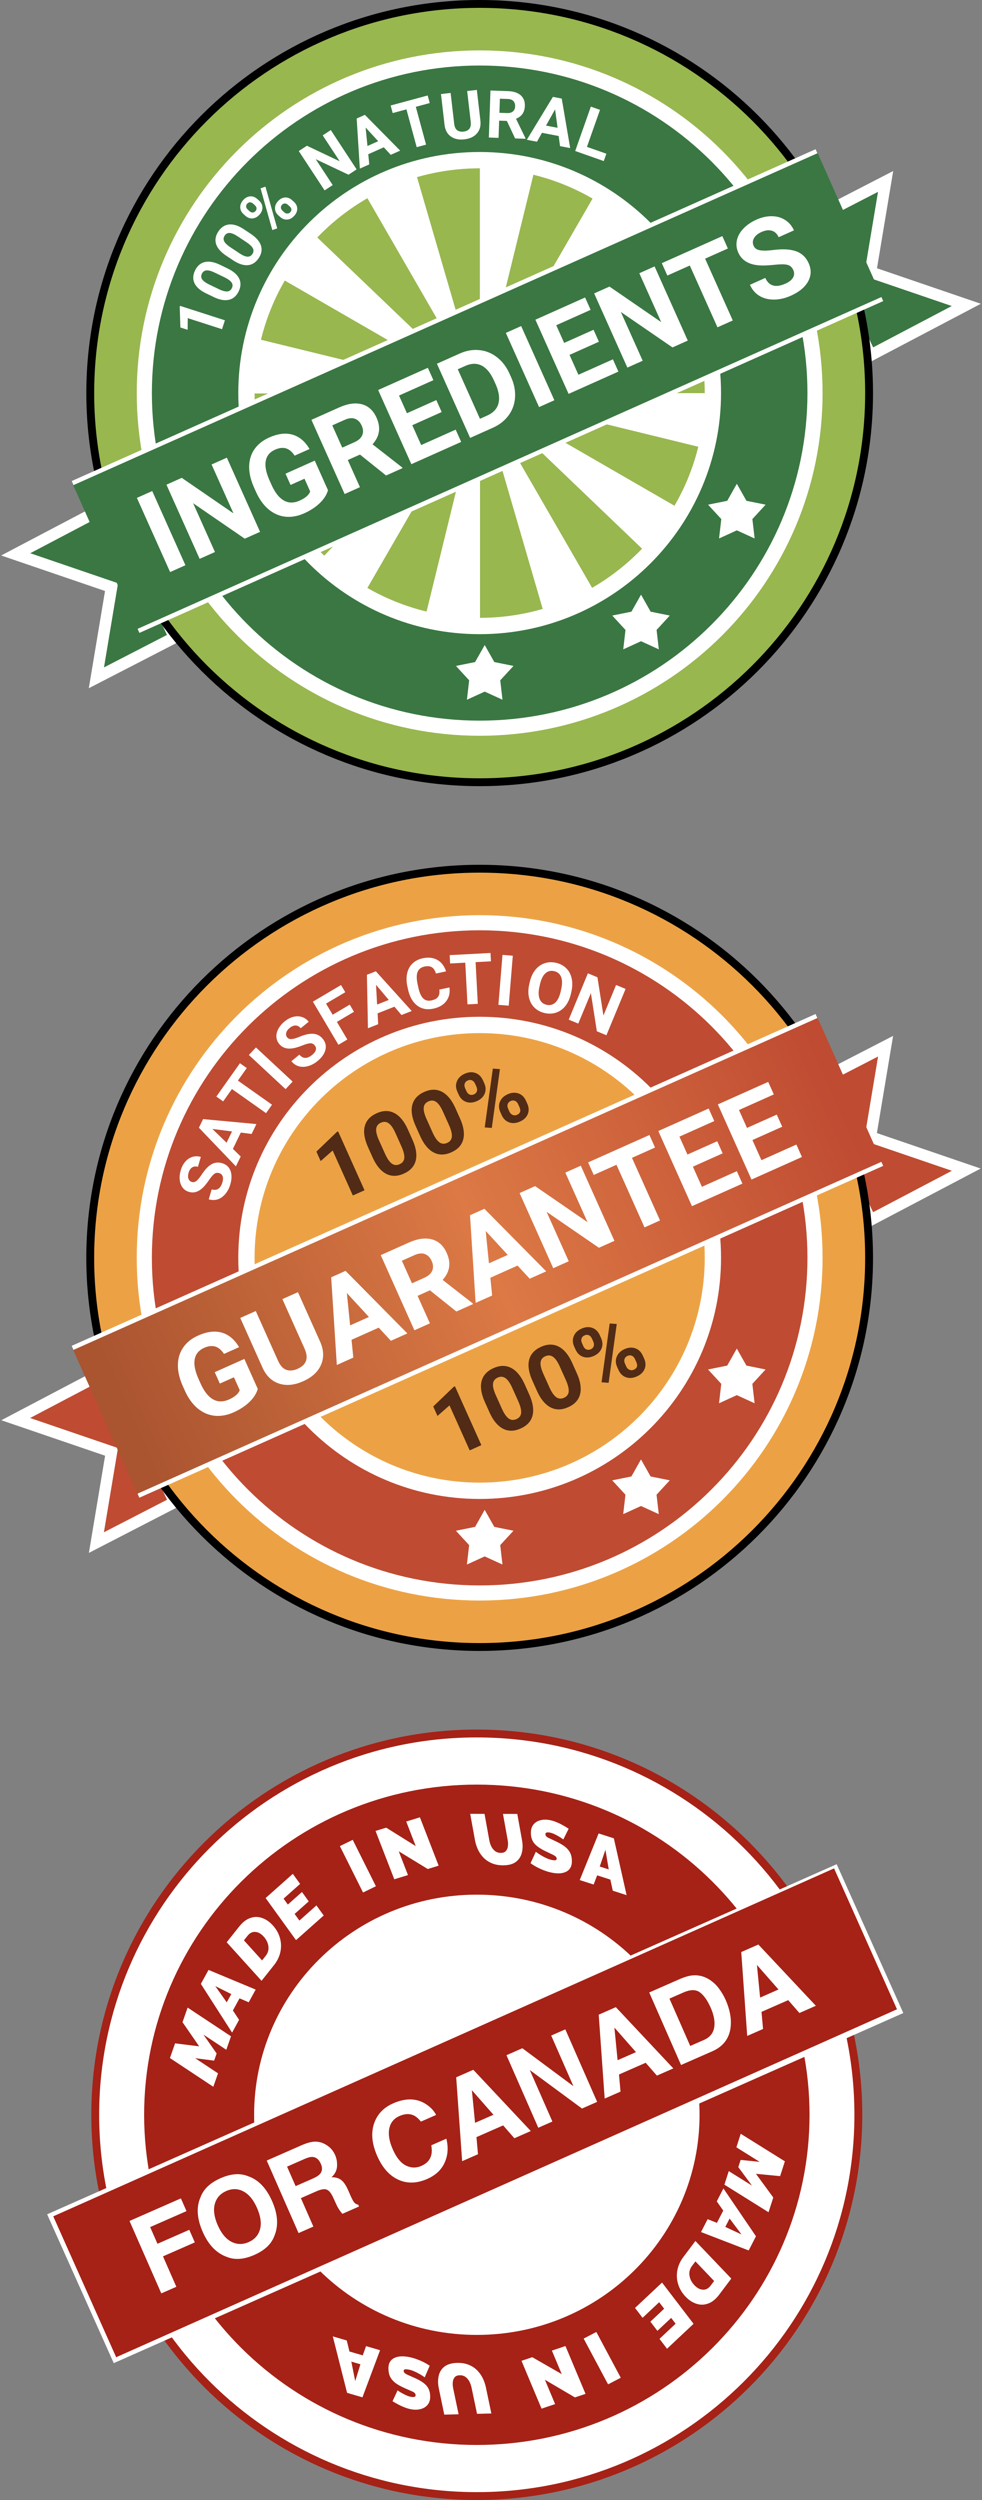 <svg width="125" height="318" viewBox="0 0 125 318" fill="none" xmlns="http://www.w3.org/2000/svg">
<rect x="0" y="0" width="125" height="318" fill="#808080" stroke="none"/>
<path d="M102.781 28.206L112.73 23.078L110.805 34.617L123.001 38.783L110.805 45.194L102.781 28.206Z" fill="#3A7742" stroke="white" stroke-width="1.469"/>
<path d="M22.22 81.091L12.27 86.219L14.196 74.681L2 70.514L14.196 64.104L22.22 81.091Z" fill="#3A7742" stroke="white" stroke-width="1.469"/>
<path d="M110.626 50C110.626 77.337 88.434 99.5 61.057 99.5C33.681 99.5 11.489 77.337 11.489 50C11.489 22.663 33.681 0.5 61.057 0.5C88.434 0.5 110.626 22.663 110.626 50Z" fill="#98B74F" stroke="black"/>
<path d="M97.207 50C97.207 69.922 81.032 86.09 61.057 86.09C41.083 86.09 24.908 69.922 24.908 50C24.908 30.078 41.083 13.91 61.057 13.91C81.032 13.91 97.207 30.078 97.207 50Z" stroke="white" stroke-width="15"/>
<path d="M97.281 50C97.281 69.967 81.07 86.167 61.057 86.167C41.044 86.167 24.833 69.967 24.833 50C24.833 30.033 41.044 13.834 61.057 13.834C81.07 13.834 97.281 30.033 97.281 50Z" stroke="#3A7742" stroke-width="11"/>
<path d="M90.704 50.022C90.704 52.392 90.419 54.753 89.855 57.055L61.084 50.022H90.704Z" fill="white"/>
<path d="M86.734 64.841C85.549 66.894 84.12 68.797 82.48 70.509L61.088 50.039L86.734 64.841Z" fill="white"/>
<path d="M75.897 75.683C73.842 76.868 71.652 77.803 69.375 78.467L61.098 50.059L75.897 75.683Z" fill="white"/>
<path d="M61.101 79.621C58.727 79.621 56.363 79.336 54.058 78.772L61.101 50.041L61.101 79.621Z" fill="white"/>
<path d="M46.272 75.638C44.217 74.453 42.312 73.025 40.598 71.386L61.082 50.02L46.272 75.638Z" fill="white"/>
<path d="M35.451 64.832C34.264 62.779 33.329 60.592 32.665 58.317L61.103 50.042L35.451 64.832Z" fill="white"/>
<path d="M31.48 50.041C31.48 47.672 31.765 45.31 32.329 43.009L61.101 50.041L31.48 50.041Z" fill="white"/>
<path d="M31.479 50.041C31.479 47.671 31.765 45.31 32.329 43.008L61.1 50.041L31.479 50.041Z" fill="white"/>
<path d="M35.45 35.222C36.635 33.169 38.063 31.266 39.703 29.554L61.095 50.024L35.45 35.222Z" fill="white"/>
<path d="M46.287 24.38C48.342 23.195 50.531 22.26 52.809 21.596L61.086 50.004L46.287 24.38Z" fill="white"/>
<path d="M61.084 20.442C63.458 20.442 65.822 20.727 68.127 21.291L61.084 50.022L61.084 20.442Z" fill="white"/>
<path d="M75.913 24.424C77.969 25.609 79.874 27.036 81.588 28.675L61.103 50.041L75.913 24.424Z" fill="white"/>
<path d="M86.733 35.233C87.919 37.285 88.855 39.472 89.519 41.748L61.081 50.023L86.733 35.233Z" fill="white"/>
<path d="M90.704 50.022C90.704 52.391 90.418 54.752 89.854 57.054L61.083 50.022L90.704 50.022Z" fill="white"/>
<path d="M81.597 75.641L82.82 77.806L85.26 78.298L83.576 80.129L83.861 82.598L81.597 81.564L79.334 82.598L79.62 80.129L77.935 78.298L80.375 77.806L81.597 75.641Z" fill="white"/>
<path d="M61.699 82.049L62.921 84.215L65.362 84.707L63.677 86.537L63.962 89.007L61.699 87.972L59.435 89.007L59.721 86.537L58.036 84.707L60.476 84.215L61.699 82.049Z" fill="white"/>
<path d="M93.793 61.537L95.015 63.703L97.456 64.195L95.771 66.025L96.057 68.495L93.793 67.46L91.529 68.495L91.815 66.025L90.13 64.195L92.57 63.703L93.793 61.537Z" fill="white"/>
<rect width="103.703" height="21.159" transform="matrix(0.913 -0.407 0.407 0.913 9.132 61.188)" fill="white"/>
<rect width="103.786" height="20.03" transform="matrix(0.913 -0.407 0.407 0.913 9.324 61.72)" fill="#3A7742"/>
<path d="M23.602 71.896L21.654 72.767L17.426 63.331L19.375 62.461L23.602 71.896Z" fill="white"/>
<path d="M33.103 67.651L31.155 68.521L24.581 64.008L27.362 70.216L25.414 71.087L21.186 61.651L23.134 60.781L29.721 65.304L26.933 59.083L28.875 58.215L33.103 67.651Z" fill="white"/>
<path d="M41.751 62.355C41.588 62.931 41.239 63.479 40.702 63.998C40.164 64.514 39.505 64.945 38.726 65.294C37.908 65.659 37.11 65.803 36.332 65.726C35.557 65.642 34.848 65.336 34.207 64.809C33.569 64.279 33.041 63.559 32.622 62.647L32.335 62.005C31.913 61.063 31.706 60.178 31.714 59.35C31.725 58.516 31.948 57.784 32.382 57.154C32.819 56.518 33.441 56.02 34.246 55.66C35.367 55.159 36.364 55.035 37.236 55.288C38.106 55.537 38.828 56.145 39.402 57.113L37.506 57.96C37.177 57.459 36.807 57.15 36.396 57.032C35.99 56.913 35.527 56.97 35.007 57.202C34.345 57.498 33.952 57.972 33.828 58.623C33.704 59.275 33.86 60.092 34.295 61.075L34.565 61.678C35.008 62.667 35.532 63.33 36.135 63.667C36.738 64.004 37.403 64.01 38.13 63.685C38.862 63.359 39.314 62.97 39.486 62.52L38.758 60.893L36.985 61.685L36.343 60.253L40.064 58.59L41.751 62.355Z" fill="white"/>
<path d="M45.822 57.822L44.27 58.515L45.818 61.969L43.87 62.84L39.642 53.404L43.155 51.834C44.272 51.335 45.245 51.199 46.074 51.425C46.903 51.651 47.52 52.218 47.927 53.125C48.215 53.769 48.316 54.369 48.228 54.927C48.142 55.478 47.873 56.008 47.42 56.517L51.193 59.459L51.234 59.549L49.143 60.484L45.822 57.822ZM43.565 56.941L45.136 56.238C45.626 56.02 45.949 55.727 46.107 55.361C46.263 54.991 46.244 54.587 46.048 54.151C45.849 53.706 45.564 53.413 45.195 53.272C44.829 53.13 44.385 53.175 43.861 53.409L42.296 54.108L43.565 56.941Z" fill="white"/>
<path d="M56.221 52.413L52.48 54.085L53.612 56.612L58.002 54.651L58.702 56.212L52.364 59.044L48.136 49.609L54.461 46.783L55.167 48.357L50.79 50.313L51.798 52.562L55.538 50.89L56.221 52.413Z" fill="white"/>
<path d="M59.845 55.702L55.617 46.266L58.527 44.966C59.358 44.595 60.184 44.451 61.007 44.535C61.831 44.612 62.582 44.914 63.26 45.441C63.936 45.964 64.47 46.663 64.863 47.54L65.058 47.975C65.451 48.852 65.618 49.713 65.56 50.558C65.507 51.401 65.235 52.157 64.746 52.827C64.256 53.497 63.599 54.019 62.774 54.393L59.845 55.702ZM58.271 46.97L61.093 53.269L62.035 52.849C62.797 52.508 63.268 51.999 63.448 51.323C63.628 50.646 63.515 49.843 63.11 48.915L62.886 48.416C62.456 47.457 61.932 46.82 61.313 46.505C60.692 46.187 59.998 46.198 59.232 46.541L58.271 46.97Z" fill="white"/>
<path d="M70.567 50.911L68.618 51.781L64.391 42.346L66.339 41.475L70.567 50.911Z" fill="white"/>
<path d="M76.235 43.47L72.494 45.142L73.627 47.669L78.017 45.707L78.716 47.269L72.378 50.101L68.151 40.666L74.476 37.84L75.181 39.414L70.805 41.37L71.812 43.619L75.553 41.947L76.235 43.47Z" fill="white"/>
<path d="M87.548 43.323L85.6 44.193L79.026 39.68L81.808 45.888L79.859 46.758L75.632 37.323L77.58 36.452L84.166 40.976L81.379 34.755L83.321 33.887L87.548 43.323Z" fill="white"/>
<path d="M92.65 31.609L89.754 32.903L93.276 40.764L91.328 41.634L87.806 33.773L84.948 35.05L84.243 33.475L91.945 30.034L92.65 31.609Z" fill="white"/>
<path d="M100.979 34.35C100.815 33.983 100.559 33.76 100.212 33.682C99.863 33.599 99.303 33.601 98.531 33.687C97.757 33.768 97.125 33.791 96.636 33.755C95.303 33.656 94.417 33.116 93.978 32.136C93.749 31.626 93.689 31.108 93.796 30.583C93.906 30.052 94.18 29.554 94.616 29.089C95.056 28.623 95.612 28.24 96.283 27.94C96.958 27.638 97.615 27.492 98.254 27.503C98.89 27.508 99.453 27.669 99.943 27.984C100.437 28.298 100.81 28.738 101.064 29.303L99.116 30.174C98.922 29.742 98.636 29.468 98.257 29.352C97.875 29.232 97.438 29.283 96.945 29.503C96.468 29.716 96.144 29.983 95.971 30.304C95.795 30.621 95.781 30.943 95.929 31.271C96.066 31.578 96.335 31.767 96.735 31.837C97.14 31.905 97.684 31.895 98.367 31.808C99.624 31.645 100.616 31.697 101.344 31.963C102.071 32.229 102.599 32.73 102.928 33.464C103.294 34.281 103.272 35.06 102.862 35.804C102.45 36.543 101.72 37.146 100.672 37.614C99.945 37.939 99.224 38.103 98.508 38.107C97.79 38.106 97.17 37.945 96.647 37.624C96.128 37.301 95.732 36.835 95.459 36.226L97.414 35.352C97.881 36.394 98.737 36.636 99.984 36.078C100.447 35.871 100.767 35.617 100.944 35.315C101.118 35.009 101.13 34.687 100.979 34.35Z" fill="white"/>
<path d="M28.628 40.743L28.263 41.874L23.899 40.468L23.883 41.953L22.962 41.657L22.877 39.025L22.917 38.904L28.628 40.743Z" fill="white"/>
<path d="M28.952 34.138C29.698 34.498 30.194 34.927 30.441 35.426C30.687 35.925 30.666 36.472 30.378 37.067C30.094 37.654 29.683 38.01 29.145 38.133C28.607 38.257 27.974 38.148 27.246 37.807L26.253 37.328C25.5 36.964 25.003 36.533 24.763 36.034C24.524 35.532 24.547 34.988 24.831 34.401C25.114 33.813 25.526 33.458 26.064 33.334C26.6 33.209 27.231 33.317 27.959 33.659L28.952 34.138ZM27.345 34.682C26.898 34.466 26.543 34.371 26.281 34.397C26.017 34.419 25.823 34.56 25.698 34.819C25.576 35.07 25.584 35.304 25.72 35.519C25.856 35.73 26.128 35.939 26.537 36.145L27.849 36.778C28.289 36.99 28.645 37.089 28.917 37.074C29.188 37.056 29.387 36.914 29.515 36.65C29.641 36.389 29.63 36.151 29.481 35.936C29.332 35.721 29.048 35.509 28.628 35.3L27.345 34.682Z" fill="white"/>
<path d="M31.917 29.744C32.607 30.203 33.039 30.697 33.214 31.225C33.389 31.753 33.293 32.292 32.926 32.842C32.564 33.384 32.108 33.68 31.558 33.729C31.008 33.778 30.396 33.583 29.723 33.145L28.805 32.534C28.108 32.071 27.676 31.575 27.507 31.048C27.339 30.518 27.437 29.982 27.799 29.439C28.161 28.896 28.617 28.601 29.167 28.552C29.715 28.501 30.326 28.695 31 29.134L31.917 29.744ZM30.251 30.063C29.837 29.788 29.499 29.645 29.236 29.635C28.972 29.62 28.76 29.733 28.6 29.973C28.445 30.205 28.42 30.437 28.526 30.669C28.631 30.897 28.872 31.141 29.249 31.402L30.461 32.209C30.867 32.479 31.206 32.626 31.478 32.648C31.749 32.667 31.966 32.555 32.129 32.31C32.29 32.069 32.312 31.831 32.194 31.598C32.076 31.365 31.823 31.116 31.436 30.852L30.251 30.063Z" fill="white"/>
<path d="M31.001 27.238C30.729 26.992 30.589 26.703 30.581 26.374C30.571 26.043 30.696 25.734 30.956 25.448C31.22 25.158 31.516 25.001 31.845 24.977C32.172 24.952 32.479 25.069 32.766 25.329L32.985 25.527C33.259 25.776 33.399 26.064 33.405 26.392C33.411 26.719 33.284 27.026 33.024 27.312C32.762 27.6 32.467 27.758 32.138 27.786C31.809 27.809 31.502 27.692 31.218 27.434L31.001 27.238ZM31.767 26.867C31.889 26.977 32.019 27.032 32.157 27.031C32.294 27.026 32.415 26.967 32.518 26.854C32.622 26.74 32.666 26.616 32.652 26.48C32.638 26.345 32.568 26.221 32.442 26.107L32.216 25.902C32.094 25.792 31.965 25.736 31.829 25.735C31.693 25.733 31.572 25.792 31.465 25.909C31.363 26.021 31.319 26.145 31.331 26.282C31.342 26.418 31.413 26.545 31.545 26.665L31.767 26.867ZM35.422 27.382C35.148 27.134 35.009 26.845 35.005 26.515C34.999 26.184 35.125 25.876 35.383 25.592C35.645 25.304 35.94 25.147 36.267 25.121C36.593 25.092 36.902 25.209 37.193 25.472L37.412 25.671C37.684 25.918 37.825 26.205 37.835 26.532C37.843 26.858 37.715 27.166 37.451 27.456C37.185 27.748 36.888 27.906 36.559 27.93C36.23 27.953 35.926 27.839 35.648 27.587L35.422 27.382ZM36.191 27.013C36.303 27.115 36.432 27.165 36.577 27.163C36.723 27.162 36.846 27.107 36.945 26.997C37.17 26.75 37.146 26.502 36.872 26.253L36.64 26.043C36.518 25.933 36.389 25.879 36.254 25.881C36.116 25.882 35.995 25.939 35.892 26.053C35.788 26.167 35.743 26.292 35.755 26.429C35.766 26.564 35.835 26.69 35.963 26.806L36.191 27.013ZM35.287 29.047L34.665 29.267L33.166 23.959L33.788 23.74L35.287 29.047Z" fill="white"/>
<path d="M45.394 21.546L44.361 22.223L40.188 20.249L42.351 23.54L41.318 24.217L38.032 19.215L39.064 18.538L43.245 20.517L41.078 17.219L42.107 16.544L45.394 21.546Z" fill="white"/>
<path d="M48.854 18.737L46.877 19.619L47.004 20.912L45.804 21.446L45.401 15.075L46.446 14.609L50.937 19.159L49.737 19.694L48.854 18.737ZM46.774 18.571L48.142 17.961L46.54 16.223L46.774 18.571Z" fill="white"/>
<path d="M54.701 13.108L52.928 13.587L54.234 18.398L53.042 18.721L51.736 13.91L49.988 14.383L49.726 13.419L54.439 12.144L54.701 13.108Z" fill="white"/>
<path d="M60.697 11.436L61.151 15.351C61.226 16.001 61.081 16.539 60.716 16.964C60.354 17.39 59.819 17.643 59.113 17.725C58.418 17.805 57.845 17.685 57.393 17.365C56.941 17.045 56.675 16.564 56.592 15.923L56.133 11.963L57.36 11.822L57.815 15.744C57.86 16.133 57.985 16.407 58.191 16.565C58.4 16.72 58.669 16.779 58.999 16.741C59.689 16.661 59.997 16.259 59.924 15.534L59.466 11.578L60.697 11.436Z" fill="white"/>
<path d="M64.52 15.381L63.536 15.347L63.461 17.536L62.227 17.494L62.432 11.514L64.658 11.59C65.365 11.614 65.906 11.79 66.279 12.118C66.652 12.447 66.829 12.898 66.809 13.473C66.795 13.881 66.695 14.219 66.507 14.486C66.322 14.752 66.047 14.959 65.682 15.108L66.894 17.596L66.892 17.653L65.568 17.608L64.52 15.381ZM63.571 14.349L64.566 14.383C64.876 14.394 65.119 14.324 65.294 14.174C65.47 14.021 65.562 13.806 65.572 13.529C65.581 13.247 65.508 13.023 65.352 12.856C65.198 12.689 64.956 12.6 64.624 12.588L63.632 12.554L63.571 14.349Z" fill="white"/>
<path d="M71.114 17.301L68.987 16.894L68.351 18.027L67.061 17.78L70.38 12.323L71.504 12.538L72.579 18.837L71.29 18.59L71.114 17.301ZM69.503 15.976L70.975 16.257L70.657 13.916L69.503 15.976Z" fill="white"/>
<path d="M74.712 18.683L77.185 19.553L76.855 20.488L73.218 19.208L75.21 13.563L76.374 13.973L74.712 18.683Z" fill="white"/>
<path d="M102.778 138.204L112.728 133.076L110.802 144.615L122.999 148.781L110.802 155.191L102.778 138.204Z" fill="#BF4B32" stroke="white" stroke-width="1.454"/>
<path d="M22.221 191.089L12.271 196.217L14.197 184.679L2 180.512L14.197 174.102L22.221 191.089Z" fill="#BF4B32" stroke="white" stroke-width="1.454"/>
<path d="M110.626 160C110.626 187.337 88.433 209.5 61.056 209.5C33.679 209.5 11.486 187.337 11.486 160C11.486 132.663 33.679 110.5 61.056 110.5C88.433 110.5 110.626 132.663 110.626 160Z" fill="#ECA244" stroke="black"/>
<path d="M97.206 160C97.206 179.922 81.03 196.09 61.055 196.09C41.08 196.09 24.905 179.922 24.905 160C24.905 140.078 41.08 123.911 61.055 123.911C81.03 123.911 97.206 140.078 97.206 160Z" stroke="white" stroke-width="15"/>
<path d="M97.281 160C97.281 179.967 81.07 196.167 61.056 196.167C41.043 196.167 24.831 179.967 24.831 160C24.831 140.033 41.043 123.833 61.056 123.833C81.07 123.833 97.281 140.033 97.281 160Z" stroke="#BF4B32" stroke-width="11"/>
<path d="M81.593 185.641L82.815 187.807L85.256 188.298L83.571 190.129L83.857 192.598L81.593 191.564L79.329 192.598L79.615 190.129L77.93 188.298L80.37 187.807L81.593 185.641Z" fill="white"/>
<path d="M61.696 192.052L62.919 194.218L65.359 194.709L63.674 196.54L63.96 199.01L61.696 197.975L59.432 199.01L59.718 196.54L58.033 194.709L60.474 194.218L61.696 192.052Z" fill="white"/>
<path d="M93.79 171.538L95.012 173.704L97.453 174.196L95.768 176.026L96.053 178.496L93.79 177.461L91.526 178.496L91.811 176.026L90.126 174.196L92.567 173.704L93.79 171.538Z" fill="white"/>
<rect width="103.705" height="21.159" transform="matrix(0.913 -0.407 0.407 0.913 9.128 171.19)" fill="white"/>
<rect width="103.788" height="20.03" transform="matrix(0.913 -0.407 0.407 0.913 9.32 171.721)" fill="url(#paint0_linear_1203_6240)"/>
<path d="M32.812 176.67C32.647 177.253 32.293 177.808 31.749 178.335C31.204 178.857 30.537 179.294 29.747 179.647C28.918 180.017 28.11 180.163 27.322 180.085C26.536 180 25.818 179.69 25.168 179.156C24.523 178.619 23.987 177.889 23.563 176.965L23.272 176.315C22.844 175.361 22.634 174.464 22.643 173.625C22.654 172.78 22.879 172.038 23.32 171.4C23.763 170.756 24.392 170.251 25.208 169.887C26.344 169.379 27.354 169.254 28.238 169.51C29.119 169.762 29.851 170.379 30.432 171.359L28.511 172.217C28.178 171.709 27.803 171.396 27.387 171.277C26.975 171.157 26.506 171.214 25.979 171.449C25.308 171.749 24.91 172.229 24.785 172.889C24.659 173.549 24.817 174.377 25.258 175.373L25.531 175.983C25.98 176.986 26.511 177.658 27.122 177.999C27.733 178.341 28.407 178.347 29.143 178.018C29.885 177.686 30.343 177.293 30.517 176.836L29.779 175.189L27.983 175.991L27.333 174.54L31.103 172.856L32.812 176.67Z" fill="white"/>
<path d="M37.925 164.362L40.747 170.658C41.215 171.704 41.257 172.679 40.872 173.581C40.491 174.481 39.733 175.185 38.596 175.693C37.478 176.193 36.457 176.294 35.535 175.997C34.612 175.7 33.913 175.038 33.437 174.011L30.583 167.643L32.557 166.761L35.384 173.07C35.664 173.696 36.018 174.087 36.446 174.243C36.876 174.392 37.357 174.348 37.887 174.111C38.997 173.615 39.3 172.781 38.796 171.609L35.945 165.247L37.925 164.362Z" fill="white"/>
<path d="M48.208 168.877L44.748 170.423L44.972 172.687L42.873 173.624L42.156 162.472L43.985 161.654L51.854 169.612L49.755 170.549L48.208 168.877ZM44.566 168.589L46.961 167.519L44.153 164.479L44.566 168.589Z" fill="white"/>
<path d="M54.727 164.128L53.155 164.831L54.723 168.33L52.749 169.212L48.466 159.653L52.025 158.062C53.157 157.556 54.142 157.418 54.982 157.647C55.822 157.876 56.447 158.45 56.859 159.369C57.151 160.022 57.253 160.63 57.164 161.195C57.078 161.754 56.805 162.291 56.346 162.806L60.169 165.786L60.21 165.878L58.091 166.825L54.727 164.128ZM52.44 163.235L54.032 162.524C54.528 162.302 54.856 162.006 55.016 161.635C55.174 161.26 55.154 160.851 54.956 160.409C54.754 159.958 54.466 159.661 54.091 159.519C53.721 159.374 53.271 159.42 52.74 159.658L51.154 160.366L52.44 163.235Z" fill="white"/>
<path d="M65.88 160.981L62.42 162.527L62.644 164.79L60.545 165.728L59.828 154.576L61.657 153.758L69.526 161.716L67.427 162.653L65.88 160.981ZM62.238 160.693L64.633 159.623L61.825 156.583L62.238 160.693Z" fill="white"/>
<path d="M78.211 157.835L76.237 158.717L69.577 154.144L72.395 160.434L70.421 161.316L66.138 151.756L68.112 150.874L74.785 155.458L71.96 149.155L73.928 148.276L78.211 157.835Z" fill="white"/>
<path d="M83.38 145.967L80.445 147.278L84.014 155.242L82.04 156.124L78.472 148.16L75.577 149.454L74.862 147.858L82.665 144.372L83.38 145.967Z" fill="white"/>
<path d="M91.987 146.707L88.198 148.401L89.345 150.961L93.792 148.974L94.501 150.556L88.08 153.425L83.797 143.866L90.205 141.003L90.92 142.598L86.485 144.58L87.506 146.858L91.296 145.165L91.987 146.707Z" fill="white"/>
<path d="M99.567 143.321L95.777 145.014L96.924 147.575L101.372 145.587L102.081 147.17L95.659 150.039L91.376 140.48L97.784 137.616L98.499 139.212L94.065 141.193L95.086 143.471L98.875 141.778L99.567 143.321Z" fill="white"/>
<path d="M27.902 149.222C27.663 149.151 27.456 149.182 27.28 149.313C27.102 149.443 26.878 149.706 26.609 150.101C26.337 150.496 26.095 150.801 25.882 151.015C25.301 151.599 24.693 151.798 24.056 151.61C23.725 151.513 23.458 151.334 23.254 151.073C23.049 150.809 22.924 150.481 22.881 150.091C22.838 149.698 22.881 149.285 23.009 148.851C23.138 148.414 23.332 148.048 23.593 147.753C23.851 147.458 24.152 147.259 24.496 147.156C24.841 147.051 25.198 147.052 25.565 147.16L25.193 148.42C24.913 148.338 24.669 148.362 24.463 148.493C24.254 148.623 24.102 148.848 24.008 149.167C23.917 149.476 23.913 149.734 23.994 149.944C24.073 150.153 24.219 150.289 24.432 150.351C24.631 150.41 24.827 150.359 25.02 150.2C25.215 150.038 25.428 149.78 25.661 149.425C26.088 148.772 26.51 148.328 26.926 148.095C27.343 147.861 27.79 147.814 28.266 147.955C28.797 148.11 29.154 148.433 29.339 148.923C29.521 149.412 29.512 149.995 29.312 150.673C29.173 151.143 28.961 151.546 28.676 151.883C28.388 152.218 28.064 152.444 27.704 152.56C27.344 152.673 26.966 152.672 26.571 152.555L26.944 151.291C27.62 151.49 28.077 151.186 28.315 150.379C28.403 150.08 28.412 149.828 28.341 149.625C28.267 149.42 28.121 149.286 27.902 149.222Z" fill="white"/>
<path d="M30.651 144.065L29.646 146.138L30.639 147.105L30.029 148.362L25.318 143.446L25.849 142.35L32.639 142.982L32.029 144.239L30.651 144.065ZM28.841 145.355L29.537 143.92L27.036 143.601L28.841 145.355Z" fill="white"/>
<path d="M31.413 135.856L30.283 137.451L34.625 140.519L33.865 141.592L29.523 138.524L28.408 140.097L27.538 139.483L30.543 135.242L31.413 135.856Z" fill="white"/>
<path d="M37.248 137.578L36.351 138.54L31.679 134.195L32.576 133.233L37.248 137.578Z" fill="white"/>
<path d="M40.068 132.978C39.91 132.786 39.722 132.695 39.503 132.704C39.282 132.711 38.949 132.803 38.503 132.979C38.056 133.153 37.684 133.269 37.387 133.327C36.578 133.484 35.963 133.306 35.542 132.793C35.324 132.527 35.204 132.229 35.183 131.899C35.162 131.565 35.243 131.225 35.427 130.878C35.614 130.529 35.882 130.211 36.233 129.924C36.586 129.635 36.953 129.442 37.334 129.344C37.714 129.245 38.075 129.249 38.418 129.358C38.762 129.464 39.056 129.665 39.299 129.961L38.281 130.794C38.096 130.569 37.881 130.452 37.636 130.445C37.39 130.435 37.138 130.536 36.88 130.747C36.632 130.95 36.482 131.162 36.431 131.381C36.378 131.598 36.422 131.792 36.563 131.963C36.695 132.124 36.885 132.192 37.135 132.169C37.386 132.144 37.709 132.05 38.101 131.888C38.822 131.587 39.421 131.458 39.897 131.498C40.373 131.539 40.769 131.751 41.084 132.135C41.434 132.561 41.547 133.029 41.424 133.538C41.299 134.044 40.963 134.521 40.416 134.969C40.036 135.28 39.633 135.495 39.208 135.613C38.781 135.728 38.386 135.733 38.022 135.627C37.661 135.519 37.35 135.305 37.088 134.987L38.11 134.151C38.556 134.695 39.105 134.7 39.757 134.167C39.999 133.969 40.148 133.766 40.204 133.557C40.258 133.347 40.213 133.154 40.068 132.978Z" fill="white"/>
<path d="M45.058 128.7L42.884 129.986L44.212 132.227L43.079 132.897L39.828 127.411L43.408 125.296L43.95 126.211L41.504 127.657L42.343 129.074L44.518 127.788L45.058 128.7Z" fill="white"/>
<path d="M50.21 128.052L48.063 128.898L48.138 130.28L46.836 130.793L46.705 123.992L47.839 123.545L52.407 128.598L51.105 129.111L50.21 128.052ZM48.002 127.778L49.488 127.192L47.864 125.267L48.002 127.778Z" fill="white"/>
<path d="M57.209 125.602C57.304 126.283 57.169 126.864 56.802 127.346C56.439 127.826 55.891 128.145 55.159 128.302C54.358 128.473 53.67 128.34 53.094 127.902C52.521 127.461 52.134 126.771 51.932 125.832L51.85 125.451C51.721 124.851 51.714 124.301 51.828 123.799C51.941 123.297 52.168 122.883 52.508 122.556C52.85 122.226 53.281 122.005 53.801 121.894C54.522 121.74 55.144 121.808 55.667 122.099C56.19 122.39 56.561 122.876 56.779 123.558L55.492 123.834C55.374 123.438 55.199 123.171 54.966 123.033C54.735 122.891 54.422 122.863 54.027 122.947C53.598 123.039 53.31 123.262 53.161 123.616C53.015 123.967 53.009 124.465 53.142 125.111L53.243 125.582C53.387 126.256 53.594 126.726 53.864 126.994C54.137 127.261 54.493 127.347 54.934 127.253C55.331 127.168 55.608 127.015 55.764 126.793C55.922 126.568 55.975 126.263 55.922 125.877L57.209 125.602Z" fill="white"/>
<path d="M62.493 122.281L60.539 122.384L60.819 127.687L59.505 127.757L59.225 122.453L57.297 122.554L57.241 121.492L62.437 121.218L62.493 122.281Z" fill="white"/>
<path d="M64.755 127.923L63.443 127.816L63.963 121.461L65.275 121.568L64.755 127.923Z" fill="white"/>
<path d="M72.673 126.402C72.535 127.014 72.305 127.527 71.984 127.939C71.663 128.352 71.272 128.638 70.811 128.797C70.352 128.957 69.861 128.979 69.339 128.861C68.823 128.745 68.39 128.517 68.041 128.178C67.692 127.839 67.458 127.415 67.339 126.907C67.221 126.395 67.227 125.84 67.36 125.242L67.429 124.934C67.567 124.322 67.799 123.808 68.123 123.393C68.451 122.976 68.844 122.689 69.302 122.532C69.764 122.373 70.254 122.351 70.774 122.468C71.293 122.585 71.725 122.814 72.071 123.155C72.42 123.494 72.652 123.922 72.766 124.439C72.883 124.953 72.874 125.515 72.736 126.124L72.673 126.402ZM71.436 125.827C71.583 125.175 71.578 124.653 71.421 124.261C71.263 123.87 70.968 123.625 70.534 123.528C70.104 123.431 69.733 123.524 69.424 123.807C69.114 124.088 68.885 124.551 68.737 125.197L68.668 125.5C68.525 126.135 68.531 126.654 68.685 127.057C68.84 127.46 69.137 127.711 69.576 127.81C70.007 127.907 70.376 127.814 70.683 127.529C70.991 127.243 71.219 126.776 71.368 126.13L71.436 125.827Z" fill="white"/>
<path d="M77.19 131.683L75.974 131.18L75.215 126.325L73.608 130.202L72.392 129.699L74.834 123.807L76.05 124.31L76.81 129.175L78.421 125.29L79.632 125.791L77.19 131.683Z" fill="white"/>
<path d="M46.402 151.402L44.915 152.068L42.345 146.346L40.816 147.691L40.274 146.484L42.879 143.985L43.039 143.913L46.402 151.402Z" fill="#512B15"/>
<path d="M52.497 144.958C52.962 145.992 53.102 146.879 52.92 147.619C52.737 148.359 52.232 148.914 51.405 149.284C50.588 149.65 49.843 149.661 49.169 149.317C48.495 148.973 47.928 148.302 47.467 147.303L46.849 145.927C46.38 144.882 46.24 143.993 46.429 143.258C46.622 142.522 47.127 141.971 47.944 141.605C48.76 141.24 49.505 141.229 50.179 141.573C50.852 141.913 51.418 142.583 51.879 143.581L52.497 144.958ZM50.331 144.114C50.053 143.494 49.765 143.082 49.467 142.878C49.172 142.67 48.844 142.646 48.483 142.807C48.133 142.964 47.935 143.215 47.888 143.561C47.844 143.902 47.945 144.361 48.191 144.937L49.008 146.755C49.282 147.365 49.568 147.781 49.866 148.006C50.167 148.225 50.5 148.252 50.867 148.088C51.231 147.925 51.43 147.665 51.464 147.309C51.497 146.952 51.386 146.48 51.13 145.891L50.331 144.114Z" fill="#512B15"/>
<path d="M58.55 142.247C59.014 143.281 59.155 144.168 58.972 144.908C58.79 145.648 58.285 146.203 57.458 146.573C56.641 146.939 55.896 146.95 55.222 146.606C54.548 146.262 53.981 145.591 53.52 144.592L52.902 143.216C52.433 142.171 52.293 141.282 52.482 140.547C52.675 139.811 53.18 139.26 53.996 138.894C54.813 138.529 55.558 138.518 56.232 138.862C56.904 139.202 57.471 139.872 57.932 140.87L58.55 142.247ZM56.384 141.403C56.106 140.783 55.818 140.371 55.52 140.167C55.224 139.959 54.897 139.935 54.536 140.096C54.186 140.253 53.988 140.504 53.941 140.85C53.897 141.191 53.997 141.65 54.244 142.226L55.061 144.044C55.334 144.654 55.62 145.07 55.919 145.295C56.219 145.514 56.553 145.541 56.92 145.377C57.284 145.214 57.483 144.954 57.516 144.598C57.55 144.241 57.439 143.769 57.183 143.18L56.384 141.403Z" fill="#512B15"/>
<path d="M58.214 138.856C58.008 138.397 57.99 137.959 58.161 137.541C58.331 137.12 58.657 136.801 59.141 136.584C59.632 136.364 60.09 136.329 60.516 136.48C60.941 136.627 61.262 136.942 61.478 137.425L61.645 137.795C61.852 138.257 61.87 138.695 61.697 139.11C61.525 139.524 61.197 139.84 60.713 140.056C60.226 140.275 59.768 140.311 59.34 140.165C58.914 140.015 58.593 139.7 58.378 139.221L58.214 138.856ZM59.38 138.809C59.472 139.014 59.605 139.154 59.779 139.229C59.954 139.298 60.138 139.29 60.33 139.204C60.522 139.118 60.647 138.986 60.703 138.809C60.759 138.631 60.74 138.436 60.644 138.224L60.474 137.844C60.381 137.639 60.25 137.498 60.08 137.422C59.91 137.346 59.725 137.352 59.526 137.442C59.337 137.526 59.213 137.658 59.154 137.837C59.092 138.012 59.112 138.211 59.212 138.434L59.38 138.809ZM63.686 141.458C63.478 140.996 63.462 140.557 63.638 140.141C63.812 139.721 64.14 139.404 64.62 139.189C65.107 138.97 65.563 138.935 65.988 139.082C66.415 139.224 66.738 139.54 66.958 140.03L67.124 140.399C67.33 140.858 67.349 141.296 67.182 141.712C67.013 142.125 66.683 142.441 66.192 142.661C65.698 142.883 65.238 142.918 64.812 142.767C64.386 142.617 64.067 142.307 63.856 141.838L63.686 141.458ZM64.854 141.416C64.939 141.604 65.073 141.738 65.256 141.816C65.44 141.894 65.624 141.892 65.809 141.809C66.228 141.621 66.333 141.296 66.126 140.834L65.95 140.444C65.858 140.238 65.726 140.1 65.554 140.029C65.38 139.955 65.198 139.96 65.005 140.046C64.813 140.133 64.687 140.265 64.627 140.444C64.566 140.619 64.584 140.815 64.681 141.031L64.854 141.416ZM62.601 143.474L61.7 143.409L62.734 135.925L63.635 135.99L62.601 143.474Z" fill="#512B15"/>
<path d="M61.274 183.823L59.787 184.489L57.217 178.767L55.688 180.112L55.146 178.905L57.751 176.406L57.911 176.334L61.274 183.823Z" fill="#512B15"/>
<path d="M67.369 177.379C67.834 178.413 67.975 179.3 67.792 180.04C67.609 180.78 67.104 181.335 66.277 181.706C65.46 182.071 64.715 182.082 64.041 181.738C63.368 181.394 62.8 180.723 62.339 179.724L61.721 178.348C61.252 177.304 61.112 176.414 61.301 175.679C61.494 174.943 61.999 174.392 62.816 174.026C63.632 173.661 64.377 173.65 65.051 173.994C65.724 174.334 66.29 175.004 66.751 176.002L67.369 177.379ZM65.204 176.535C64.925 175.915 64.637 175.504 64.34 175.3C64.044 175.091 63.716 175.067 63.355 175.228C63.005 175.385 62.807 175.636 62.76 175.982C62.716 176.323 62.817 176.782 63.063 177.358L63.88 179.176C64.154 179.786 64.44 180.203 64.738 180.427C65.039 180.646 65.372 180.673 65.74 180.509C66.103 180.346 66.302 180.086 66.335 179.73C66.369 179.373 66.258 178.901 66.002 178.312L65.204 176.535Z" fill="#512B15"/>
<path d="M73.422 174.668C73.887 175.702 74.027 176.589 73.845 177.329C73.662 178.069 73.157 178.624 72.33 178.994C71.513 179.36 70.768 179.371 70.094 179.027C69.42 178.683 68.853 178.012 68.392 177.013L67.774 175.637C67.305 174.593 67.165 173.703 67.354 172.968C67.547 172.232 68.052 171.681 68.868 171.315C69.685 170.95 70.43 170.939 71.104 171.283C71.776 171.623 72.343 172.293 72.804 173.291L73.422 174.668ZM71.256 173.824C70.978 173.204 70.69 172.792 70.392 172.589C70.097 172.38 69.769 172.356 69.408 172.517C69.058 172.674 68.86 172.925 68.813 173.271C68.769 173.612 68.869 174.071 69.116 174.647L69.933 176.465C70.206 177.075 70.493 177.492 70.791 177.716C71.091 177.935 71.425 177.962 71.792 177.798C72.156 177.635 72.355 177.375 72.388 177.019C72.422 176.662 72.311 176.19 72.055 175.601L71.256 173.824Z" fill="#512B15"/>
<path d="M73.086 171.277C72.88 170.818 72.862 170.38 73.033 169.962C73.203 169.541 73.529 169.222 74.013 169.005C74.504 168.785 74.962 168.751 75.388 168.901C75.813 169.048 76.134 169.363 76.351 169.846L76.517 170.216C76.724 170.678 76.742 171.116 76.57 171.531C76.397 171.945 76.069 172.261 75.585 172.478C75.098 172.696 74.64 172.732 74.212 172.587C73.786 172.436 73.465 172.121 73.25 171.642L73.086 171.277ZM74.252 171.23C74.344 171.435 74.477 171.575 74.651 171.65C74.826 171.719 75.01 171.711 75.202 171.625C75.394 171.539 75.519 171.407 75.575 171.23C75.631 171.052 75.612 170.857 75.516 170.645L75.346 170.265C75.253 170.06 75.122 169.919 74.952 169.843C74.782 169.767 74.597 169.774 74.398 169.863C74.21 169.947 74.085 170.079 74.026 170.258C73.964 170.433 73.984 170.632 74.084 170.855L74.252 171.23ZM78.558 173.879C78.35 173.417 78.334 172.978 78.51 172.562C78.684 172.142 79.012 171.825 79.492 171.61C79.979 171.392 80.435 171.356 80.86 171.503C81.287 171.645 81.61 171.961 81.83 172.451L81.996 172.82C82.202 173.279 82.221 173.717 82.054 174.133C81.885 174.546 81.555 174.863 81.064 175.082C80.57 175.304 80.11 175.339 79.684 175.189C79.258 175.038 78.939 174.728 78.728 174.259L78.558 173.879ZM79.726 173.837C79.811 174.025 79.945 174.159 80.128 174.237C80.312 174.315 80.496 174.313 80.681 174.23C81.1 174.042 81.205 173.717 80.998 173.255L80.823 172.865C80.73 172.659 80.598 172.521 80.426 172.45C80.252 172.376 80.07 172.381 79.877 172.468C79.685 172.554 79.559 172.686 79.5 172.865C79.438 173.041 79.456 173.236 79.553 173.452L79.726 173.837ZM77.473 175.895L76.572 175.83L77.606 168.346L78.507 168.411L77.473 175.895Z" fill="#512B15"/>
<path d="M109.259 269C109.259 295.785 87.515 317.5 60.691 317.5C33.868 317.5 12.124 295.785 12.124 269C12.124 242.215 33.868 220.5 60.691 220.5C87.515 220.5 109.259 242.215 109.259 269Z" fill="white" stroke="#A62116"/>
<path d="M97.968 269C97.968 289.548 81.286 306.218 60.692 306.218C40.097 306.218 23.415 289.548 23.415 269C23.415 248.452 40.097 231.782 60.692 231.782C81.286 231.782 97.968 248.452 97.968 269Z" stroke="white" stroke-width="11"/>
<path d="M96.046 269C96.046 288.275 80.274 304 60.696 304C41.118 304 25.347 288.275 25.347 269C25.347 249.725 41.118 234 60.696 234C80.274 234 96.046 249.725 96.046 269Z" stroke="#A62116" stroke-width="14"/>
<rect width="109.957" height="20.736" transform="matrix(0.914 -0.405 0.409 0.913 6 281.659)" fill="white"/>
<rect width="108.743" height="19.63" transform="matrix(0.914 -0.407 0.408 0.913 6.779 281.917)" fill="#A62116"/>
<path d="M23.739 281.255L19.113 283.286L20.045 285.408L24.095 283.63L24.798 285.232L20.748 287.01L22.447 290.879L20.532 291.72L16.486 282.506L23.027 279.634L23.739 281.255ZM32.37 286.828C31.051 287.407 29.886 287.49 28.874 287.079C27.552 286.609 26.528 285.545 25.801 283.889C25.059 282.199 24.969 280.725 25.532 279.468C25.913 278.444 26.764 277.643 28.082 277.064C29.401 276.485 30.566 276.401 31.578 276.813C32.88 277.251 33.903 278.315 34.645 280.005C35.372 281.662 35.464 283.135 34.92 284.424C34.538 285.448 33.688 286.249 32.37 286.828ZM33.103 283.549C33.302 282.79 33.173 281.891 32.717 280.852C32.263 279.817 31.686 279.117 30.988 278.751C30.293 278.38 29.563 278.362 28.799 278.697C28.036 279.033 27.55 279.582 27.343 280.345C27.135 281.108 27.26 282.009 27.716 283.048C28.172 284.087 28.751 284.788 29.453 285.152C30.156 285.515 30.889 285.53 31.652 285.194C32.416 284.859 32.899 284.311 33.103 283.549ZM40.29 278.729L38.3 279.602L39.889 283.22L38.005 284.048L33.953 274.822L38.479 272.835C39.131 272.563 39.662 272.424 40.073 272.418C40.488 272.41 40.878 272.495 41.245 272.673C41.548 272.818 41.82 273.008 42.061 273.24C42.303 273.472 42.503 273.77 42.663 274.133C42.855 274.571 42.934 275.052 42.9 275.574C42.864 276.093 42.63 276.552 42.197 276.95C42.698 276.935 43.106 277.047 43.42 277.287C43.737 277.521 44.038 277.962 44.322 278.608L44.594 279.228C44.779 279.65 44.921 279.928 45.02 280.064C45.175 280.28 45.368 280.403 45.602 280.436L45.703 280.667L43.581 281.599C43.433 281.42 43.319 281.273 43.239 281.159C43.075 280.923 42.932 280.669 42.809 280.4L42.42 279.548C42.153 278.963 41.872 278.619 41.578 278.514C41.287 278.408 40.858 278.479 40.29 278.729ZM40.724 276.537C41.031 276.193 41.071 275.763 40.844 275.245C40.598 274.686 40.248 274.392 39.792 274.363C39.536 274.346 39.199 274.43 38.782 274.613L36.541 275.597L37.629 278.075L39.814 277.116C40.248 276.926 40.551 276.733 40.724 276.537ZM56.614 275.055C56.203 275.987 55.461 276.689 54.388 277.16C53.061 277.742 51.831 277.775 50.698 277.257C49.563 276.735 48.668 275.729 48.014 274.24C47.307 272.629 47.194 271.198 47.675 269.946C48.092 268.857 48.881 268.058 50.041 267.549C51.593 266.867 52.952 266.878 54.117 267.581C54.764 267.978 55.229 268.459 55.511 269.022L53.583 269.868C53.264 269.481 52.956 269.218 52.661 269.078C52.135 268.832 51.528 268.859 50.839 269.162C50.138 269.47 49.71 269.996 49.554 270.741C49.397 271.482 49.545 272.37 50 273.405C50.454 274.44 51.008 275.123 51.66 275.453C52.316 275.778 52.973 275.795 53.632 275.506C54.308 275.209 54.726 274.762 54.887 274.163C54.978 273.84 54.984 273.411 54.905 272.879L56.814 272.041C57.089 273.12 57.022 274.124 56.614 275.055ZM64.047 270.35L60.649 271.843L60.843 274.019L58.828 274.904L58.069 264.233L60.247 263.276L67.565 271.068L65.475 271.986L64.047 270.35ZM62.811 268.997L60.065 265.872L60.47 270.025L62.811 268.997ZM76.011 267.359L74.083 268.206L67.437 263.307L70.315 269.86L68.519 270.649L64.468 261.423L66.489 260.535L72.991 265.363L70.163 258.922L71.96 258.133L76.011 267.359ZM82.19 262.384L78.791 263.876L78.986 266.053L76.97 266.938L76.211 256.267L78.39 255.31L85.708 263.102L83.617 264.019L82.19 262.384ZM80.954 261.031L78.208 257.906L78.613 262.058L80.954 261.031ZM90.667 260.924L86.692 262.669L82.641 253.443L86.616 251.698C87.191 251.455 87.696 251.313 88.131 251.272C88.871 251.201 89.566 251.361 90.216 251.752C90.739 252.07 91.176 252.471 91.527 252.954C91.879 253.436 92.16 253.92 92.373 254.404C92.912 255.631 93.122 256.778 93.003 257.845C92.839 259.286 92.061 260.312 90.667 260.924ZM89.083 253.422C88.566 253.052 87.87 253.059 86.994 253.443L85.216 254.224L87.86 260.245L89.638 259.465C90.547 259.065 90.985 258.338 90.95 257.283C90.93 256.705 90.77 256.076 90.472 255.395C90.059 254.457 89.596 253.799 89.083 253.422ZM100.332 254.418L96.934 255.91L97.128 258.087L95.113 258.972L94.354 248.3L96.532 247.344L103.85 255.135L101.76 256.053L100.332 254.418ZM99.096 253.064L96.35 249.94L96.755 254.092L99.096 253.064Z" fill="white"/>
<path d="M28.805 260.731L25.897 258.805L27.576 261.202L27.256 262.114L24.844 261.803L27.753 263.729L27.152 265.439L21.631 261.783L22.287 259.915L25.355 260.294L23.232 257.224L23.884 255.365L29.406 259.021L28.805 260.731Z" fill="white"/>
<path d="M25.569 252.352L26.544 250.574L32.545 253.075L31.66 254.69L30.49 254.19L29.645 255.731L30.434 256.924L29.544 258.547L25.569 252.352ZM29.438 253.647L27.399 252.631L28.861 254.699L29.438 253.647Z" fill="white"/>
<path d="M33.292 251.96L28.856 247.058L30.438 245.068C30.893 244.495 31.374 244.127 31.879 243.964C32.384 243.791 32.882 243.794 33.374 243.973C33.865 244.142 34.315 244.452 34.723 244.903C35.173 245.4 35.478 245.942 35.637 246.529C35.8 247.111 35.817 247.7 35.688 248.296C35.562 248.887 35.291 249.445 34.873 249.97L33.292 251.96ZM33.576 246.346C33.23 245.964 32.87 245.762 32.496 245.741C32.121 245.71 31.789 245.877 31.5 246.242L31.048 246.81L33.359 249.365L33.811 248.796C34.109 248.422 34.226 248.013 34.164 247.57C34.105 247.122 33.909 246.714 33.576 246.346Z" fill="white"/>
<path d="M40.279 242.37L41.205 243.652L37.68 246.786L33.811 241.432L37.273 238.353L38.2 239.635L36.096 241.506L36.641 242.26L38.438 240.662L39.299 241.854L37.502 243.452L38.112 244.296L40.279 242.37Z" fill="white"/>
<path d="M46.212 240.727L43.263 234.824L44.9 234.027L47.849 239.931L46.212 240.727Z" fill="white"/>
<path d="M50.758 235.487L51.931 238.51L50.189 239.044L47.803 232.894L49.161 232.478L52.92 234.825L51.708 231.698L53.45 231.164L55.836 237.314L54.451 237.739L50.758 235.487Z" fill="white"/>
<path d="M64.027 237.269C63.497 237.268 63.027 237.182 62.616 237.01C62.205 236.839 61.851 236.604 61.554 236.305C61.263 236.006 61.027 235.664 60.845 235.28C60.663 234.89 60.533 234.482 60.456 234.055L59.853 230.72L61.676 230.724L62.279 234.059C62.331 234.346 62.416 234.614 62.536 234.864C62.661 235.108 62.822 235.306 63.018 235.458C63.22 235.611 63.461 235.688 63.741 235.688C64.028 235.689 64.242 235.613 64.383 235.461C64.528 235.303 64.617 235.103 64.648 234.859C64.683 234.61 64.676 234.345 64.625 234.064L64.023 230.729L65.846 230.733L66.448 234.068C66.558 234.671 66.547 235.216 66.417 235.703C66.292 236.184 66.034 236.567 65.643 236.852C65.251 237.132 64.713 237.27 64.027 237.269Z" fill="white"/>
<path d="M71.705 233.979C71.705 233.979 71.65 233.939 71.542 233.86C71.434 233.781 71.291 233.691 71.114 233.589C70.937 233.48 70.745 233.379 70.538 233.284C70.331 233.189 70.129 233.125 69.932 233.093C69.779 233.068 69.654 233.072 69.559 233.105C69.464 233.139 69.42 233.214 69.427 233.331C69.438 233.504 69.553 233.645 69.773 233.755C69.999 233.859 70.303 234.003 70.686 234.188C71.1 234.378 71.46 234.577 71.765 234.786C72.07 234.995 72.311 235.239 72.487 235.519C72.662 235.792 72.763 236.135 72.79 236.549C72.815 236.944 72.765 237.266 72.641 237.515C72.516 237.758 72.339 237.94 72.109 238.061C71.88 238.182 71.62 238.256 71.329 238.282C71.038 238.302 70.739 238.286 70.431 238.236C70.118 238.185 69.787 238.1 69.439 237.982C69.096 237.859 68.761 237.716 68.435 237.552C68.107 237.382 67.807 237.199 67.532 237.001L68.207 235.544C68.207 235.544 68.271 235.591 68.398 235.685C68.526 235.779 68.694 235.889 68.903 236.015C69.112 236.141 69.342 236.261 69.593 236.375C69.849 236.49 70.104 236.569 70.356 236.61C70.553 236.642 70.686 236.639 70.757 236.602C70.834 236.56 70.869 236.495 70.864 236.409C70.855 236.279 70.781 236.169 70.642 236.079C70.502 235.983 70.319 235.886 70.094 235.788C69.874 235.685 69.63 235.568 69.36 235.438C68.769 235.146 68.333 234.843 68.051 234.528C67.769 234.207 67.613 233.805 67.582 233.323C67.552 232.835 67.64 232.446 67.846 232.156C68.053 231.866 68.336 231.668 68.694 231.561C69.058 231.449 69.456 231.429 69.886 231.499C70.206 231.551 70.516 231.642 70.816 231.77C71.122 231.894 71.408 232.032 71.673 232.185C71.945 232.34 72.182 232.483 72.385 232.614L71.705 233.979Z" fill="white"/>
<path d="M76.2 233.213L78.138 233.836L79.761 241.063L78 240.497L77.694 239.086L76.013 238.545L75.564 239.714L73.794 239.145L76.2 233.213ZM77.489 237.792L77.065 235.295L76.342 237.423L77.489 237.792Z" fill="white"/>
<path d="M92.764 276.165L95.724 278.012L93.98 275.661L94.275 274.741L96.695 274.987L93.735 273.14L94.288 271.414L99.907 274.921L99.303 276.806L96.225 276.509L98.431 279.522L97.829 281.397L92.21 277.89L92.764 276.165Z" fill="white"/>
<path d="M96.227 284.454L95.301 286.258L89.234 283.918L90.075 282.28L91.258 282.748L92.061 281.185L91.239 280.014L92.085 278.368L96.227 284.454ZM92.324 283.263L94.39 284.224L92.872 282.196L92.324 283.263Z" fill="white"/>
<path d="M88.518 285.053L93.085 289.834L91.558 291.865C91.118 292.451 90.648 292.832 90.148 293.008C89.648 293.194 89.15 293.204 88.653 293.039C88.157 292.883 87.699 292.586 87.279 292.146C86.816 291.661 86.496 291.127 86.321 290.545C86.142 289.967 86.109 289.379 86.222 288.779C86.332 288.185 86.588 287.62 86.991 287.084L88.518 285.053ZM88.386 290.672C88.742 291.045 89.108 291.237 89.482 291.248C89.858 291.268 90.185 291.093 90.465 290.721L90.901 290.14L88.521 287.649L88.085 288.229C87.797 288.611 87.691 289.023 87.766 289.464C87.836 289.91 88.043 290.313 88.386 290.672Z" fill="white"/>
<path d="M81.794 294.826L80.833 293.569L84.272 290.342L88.285 295.59L84.908 298.761L83.947 297.504L85.999 295.578L85.434 294.838L83.68 296.484L82.787 295.316L84.541 293.67L83.907 292.842L81.794 294.826Z" fill="white"/>
<path d="M75.908 296.627L79.017 302.449L77.402 303.29L74.293 297.467L75.908 296.627Z" fill="white"/>
<path d="M71.506 301.987L70.251 298.996L71.978 298.416L74.531 304.5L73.184 304.952L69.362 302.706L70.66 305.8L68.933 306.38L66.381 300.296L67.754 299.835L71.506 301.987Z" fill="white"/>
<path d="M58.193 300.561C58.723 300.548 59.196 300.621 59.611 300.781C60.027 300.942 60.387 301.167 60.692 301.458C60.991 301.749 61.236 302.085 61.428 302.464C61.621 302.849 61.762 303.253 61.851 303.677L62.544 306.995L60.722 307.04L60.028 303.722C59.969 303.437 59.876 303.172 59.749 302.925C59.617 302.685 59.452 302.491 59.252 302.344C59.046 302.196 58.802 302.126 58.522 302.133C58.235 302.14 58.024 302.221 57.887 302.377C57.746 302.539 57.663 302.742 57.639 302.986C57.61 303.237 57.624 303.501 57.682 303.78L58.376 307.098L56.553 307.143L55.86 303.825C55.734 303.225 55.73 302.68 55.847 302.19C55.959 301.706 56.206 301.316 56.589 301.02C56.973 300.731 57.508 300.577 58.193 300.561Z" fill="white"/>
<path d="M50.608 304.055C50.608 304.055 50.663 304.093 50.774 304.169C50.885 304.245 51.03 304.332 51.209 304.429C51.389 304.533 51.584 304.629 51.794 304.719C52.003 304.808 52.206 304.866 52.404 304.893C52.558 304.914 52.683 304.907 52.777 304.871C52.871 304.835 52.913 304.758 52.903 304.641C52.887 304.469 52.768 304.331 52.545 304.227C52.316 304.129 52.008 303.993 51.62 303.818C51.202 303.64 50.837 303.45 50.526 303.249C50.215 303.049 49.968 302.811 49.784 302.537C49.601 302.268 49.491 301.928 49.454 301.515C49.418 301.12 49.459 300.797 49.576 300.545C49.694 300.299 49.866 300.113 50.093 299.985C50.319 299.858 50.577 299.777 50.867 299.743C51.157 299.716 51.456 299.723 51.765 299.765C52.08 299.808 52.413 299.884 52.764 299.993C53.11 300.107 53.449 300.241 53.78 300.395C54.111 300.556 54.417 300.732 54.697 300.922L54.062 302.397C54.062 302.397 53.997 302.352 53.867 302.261C53.736 302.17 53.565 302.065 53.353 301.945C53.141 301.825 52.908 301.711 52.654 301.603C52.395 301.495 52.138 301.423 51.885 301.389C51.687 301.362 51.554 301.368 51.484 301.407C51.409 301.452 51.375 301.517 51.383 301.604C51.395 301.733 51.471 301.841 51.613 301.927C51.756 302.02 51.941 302.112 52.169 302.204C52.391 302.301 52.639 302.411 52.913 302.533C53.511 302.809 53.955 303.101 54.245 303.408C54.536 303.722 54.703 304.119 54.747 304.6C54.791 305.087 54.713 305.478 54.515 305.774C54.316 306.069 54.039 306.275 53.683 306.391C53.322 306.513 52.926 306.544 52.493 306.485C52.172 306.441 51.86 306.359 51.556 306.239C51.247 306.124 50.958 305.993 50.688 305.847C50.413 305.7 50.172 305.563 49.965 305.438L50.608 304.055Z" fill="white"/>
<path d="M46.136 304.941L44.181 304.37L42.362 297.189L44.137 297.708L44.482 299.11L46.177 299.605L46.595 298.426L48.379 298.947L46.136 304.941ZM44.722 300.398L45.214 302.883L45.879 300.736L44.722 300.398Z" fill="white"/>
<defs>
<linearGradient id="paint0_linear_1203_6240" x1="2.334" y1="10.668" x2="102.325" y2="10.978" gradientUnits="userSpaceOnUse">
<stop stop-color="#AA5430"/>
<stop offset="0.506" stop-color="#DC7945"/>
<stop offset="1" stop-color="#BF4B32"/>
</linearGradient>
</defs>
</svg>
